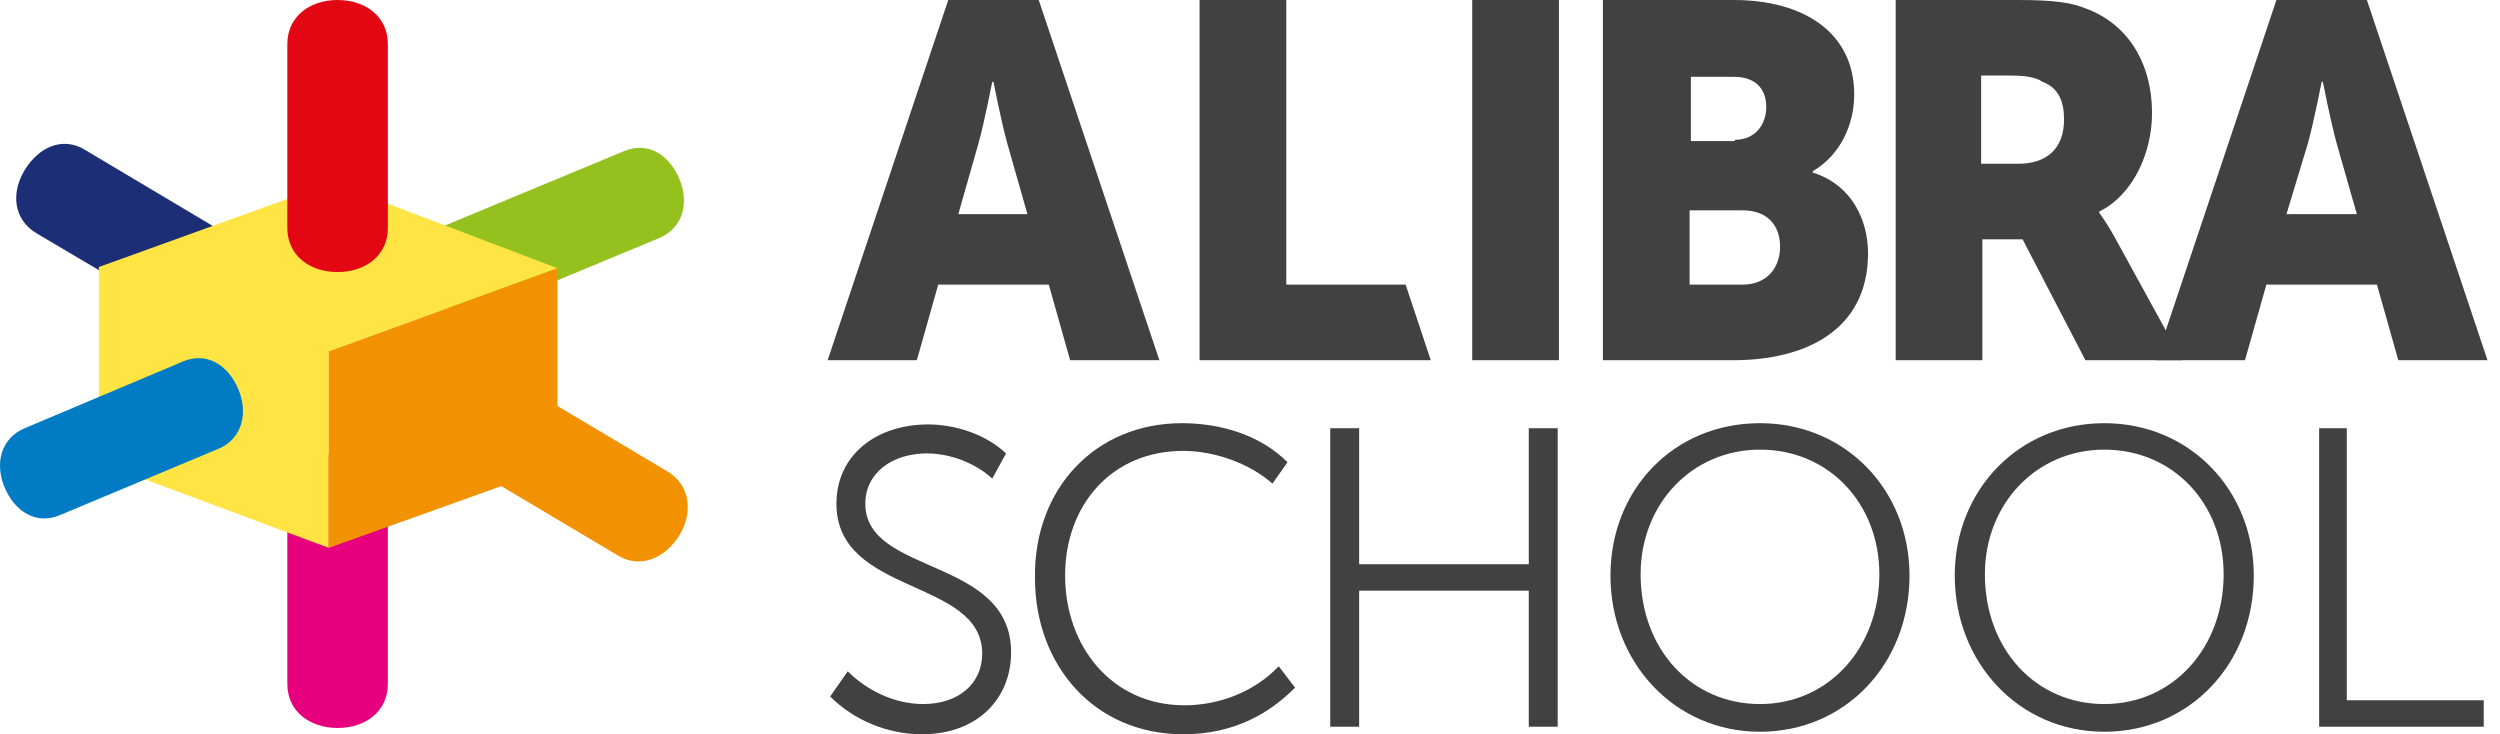 <svg width="143" height="42" viewBox="0 0 143 42" fill="none" xmlns="http://www.w3.org/2000/svg">
<path d="M54.241 0H59.416L66.316 20.604H61.212L59.991 16.281H53.666L52.444 20.604H47.341L54.241 0ZM58.769 12.247L57.619 8.213C57.259 6.916 56.828 4.683 56.828 4.683H56.756C56.756 4.683 56.325 6.916 55.966 8.213L54.816 12.247H58.769Z" fill="#414141"></path>
<path d="M68.615 0H73.575V16.281H80.403L81.84 20.604H68.615V0Z" fill="#414141"></path>
<path d="M89.171 0H84.211V20.604H89.171V0Z" fill="#414141"></path>
<path d="M91.758 0H99.161C103.186 0 106.061 1.873 106.061 5.403C106.061 7.132 105.271 8.861 103.689 9.798V9.87C105.989 10.59 106.852 12.679 106.852 14.48C106.852 18.947 103.186 20.604 99.161 20.604H91.686V0H91.758ZM99.233 7.997C100.455 7.997 101.03 7.06 101.03 6.123C101.03 5.187 100.527 4.394 99.161 4.394H96.718V8.069H99.233V7.997ZM99.665 16.281C101.102 16.281 101.821 15.273 101.821 14.12C101.821 12.967 101.174 12.031 99.665 12.031H96.646V16.281H99.665Z" fill="#414141"></path>
<path d="M108.361 0H115.405C117.489 0 118.496 0.144 119.358 0.504C121.658 1.369 123.095 3.53 123.095 6.484C123.095 8.645 122.089 11.094 120.077 12.103V12.175C120.077 12.175 120.364 12.535 120.867 13.4L124.82 20.604H119.286L115.692 13.688H113.392V20.604H108.433V0H108.361ZM115.477 9.365C117.058 9.365 118.064 8.501 118.064 6.844C118.064 5.835 117.777 5.043 116.842 4.683C116.411 4.394 115.764 4.322 114.974 4.322H113.321V9.365H115.477Z" fill="#414141"></path>
<path d="M130.211 0H135.386L142.286 20.604H137.183L135.961 16.281H129.636L128.414 20.604H123.311L130.211 0ZM134.811 12.247L133.661 8.213C133.301 6.916 132.87 4.683 132.87 4.683H132.798C132.798 4.683 132.367 6.916 132.008 8.213L130.786 12.247H134.811Z" fill="#414141"></path>
<path d="M48.491 38.398C49.569 39.478 51.15 40.271 52.803 40.271C54.816 40.271 56.182 39.118 56.182 37.389C56.182 33.067 47.844 34.075 47.844 28.816C47.844 26.007 50.144 24.278 53.091 24.278C54.672 24.278 56.397 24.854 57.547 25.935L56.757 27.375C55.822 26.511 54.385 25.935 53.019 25.935C51.078 25.935 49.497 27.015 49.497 28.816C49.497 32.923 57.835 31.842 57.835 37.317C57.835 39.911 55.966 42 52.732 42C50.791 42 48.85 41.207 47.485 39.839L48.491 38.398Z" fill="#414141"></path>
<path d="M67.609 24.206C69.765 24.206 72.065 24.854 73.646 26.439L72.784 27.664C71.49 26.511 69.478 25.791 67.681 25.791C63.584 25.791 60.925 28.889 60.925 32.923C60.925 36.957 63.584 40.343 67.753 40.343C69.765 40.343 71.778 39.551 73.143 38.11L74.078 39.334C72.64 40.775 70.628 42 67.681 42C62.578 42 59.2 38.038 59.2 33.067C59.128 27.952 62.65 24.206 67.609 24.206Z" fill="#414141"></path>
<path d="M76.09 24.494H77.743V32.274H87.446V24.494H89.1V41.568H87.446V33.787H77.743V41.568H76.09V24.494Z" fill="#414141"></path>
<path d="M100.671 24.206C105.558 24.206 109.224 28.024 109.224 32.923C109.224 37.966 105.558 41.856 100.671 41.856C95.783 41.856 92.118 37.894 92.118 32.923C92.118 28.024 95.711 24.206 100.671 24.206ZM100.671 40.271C104.624 40.271 107.499 37.029 107.499 32.851C107.499 28.817 104.624 25.719 100.671 25.719C96.79 25.719 93.843 28.817 93.843 32.851C93.843 37.101 96.718 40.271 100.671 40.271Z" fill="#414141"></path>
<path d="M120.364 24.206C125.252 24.206 128.917 28.024 128.917 32.923C128.917 37.966 125.252 41.856 120.364 41.856C115.477 41.856 111.812 37.894 111.812 32.923C111.812 28.024 115.477 24.206 120.364 24.206ZM120.364 40.271C124.318 40.271 127.192 37.029 127.192 32.851C127.192 28.817 124.318 25.719 120.364 25.719C116.483 25.719 113.536 28.817 113.536 32.851C113.536 37.101 116.411 40.271 120.364 40.271Z" fill="#414141"></path>
<path d="M132.655 24.494H134.236V40.055H142.07V41.568H132.655V24.494Z" fill="#414141"></path>
<path d="M22.185 39.118C22.185 40.703 20.891 41.64 19.31 41.64C17.729 41.64 16.435 40.703 16.435 39.118V28.456C16.435 26.871 17.729 25.935 19.31 25.935C20.891 25.935 22.185 26.871 22.185 28.456V39.118Z" fill="#E6007E"></path>
<path d="M27.647 17.794C26.281 18.37 25.059 17.578 24.485 16.209C23.91 14.841 24.269 13.4 25.634 12.823L35.697 8.645C37.062 8.069 38.284 8.861 38.859 10.23C39.434 11.599 39.075 13.04 37.709 13.616L27.647 17.794Z" fill="#95C11F"></path>
<path d="M11.691 19.019C12.985 19.811 14.422 19.163 15.141 17.866C15.932 16.57 15.788 15.057 14.422 14.264L4.863 8.573C3.569 7.78 2.204 8.429 1.413 9.726C0.623 11.022 0.766 12.535 2.06 13.328L11.691 19.019Z" fill="#1C2F76"></path>
<path d="M19.022 10.446L5.654 15.273V26.439L18.807 31.338V20.099L31.888 15.345L19.022 10.446Z" fill="#FFE443"></path>
<path d="M3.426 29.465C2.06 30.041 0.838 29.249 0.263 27.88C-0.312 26.511 0.048 25.07 1.413 24.494L10.469 20.676C11.835 20.099 13.057 20.892 13.632 22.261C14.207 23.629 13.847 25.07 12.554 25.646L3.426 29.465Z" fill="#007BC4"></path>
<path d="M31.888 26.655L18.807 31.338V20.099L31.888 15.345V26.655Z" fill="#F39200"></path>
<path d="M35.338 31.77C36.631 32.563 38.069 31.914 38.859 30.617C39.65 29.321 39.506 27.736 38.141 26.943L29.3 21.684C28.006 20.964 26.641 21.612 25.85 22.909C25.06 24.206 25.203 25.791 26.497 26.511L35.338 31.77Z" fill="#F39200"></path>
<path d="M22.185 13.039C22.185 14.624 20.891 15.561 19.31 15.561C17.729 15.561 16.435 14.624 16.435 13.039V2.521C16.435 0.937 17.729 0 19.31 0C20.891 0 22.185 0.937 22.185 2.521V13.039Z" fill="#E30613"></path>
</svg>